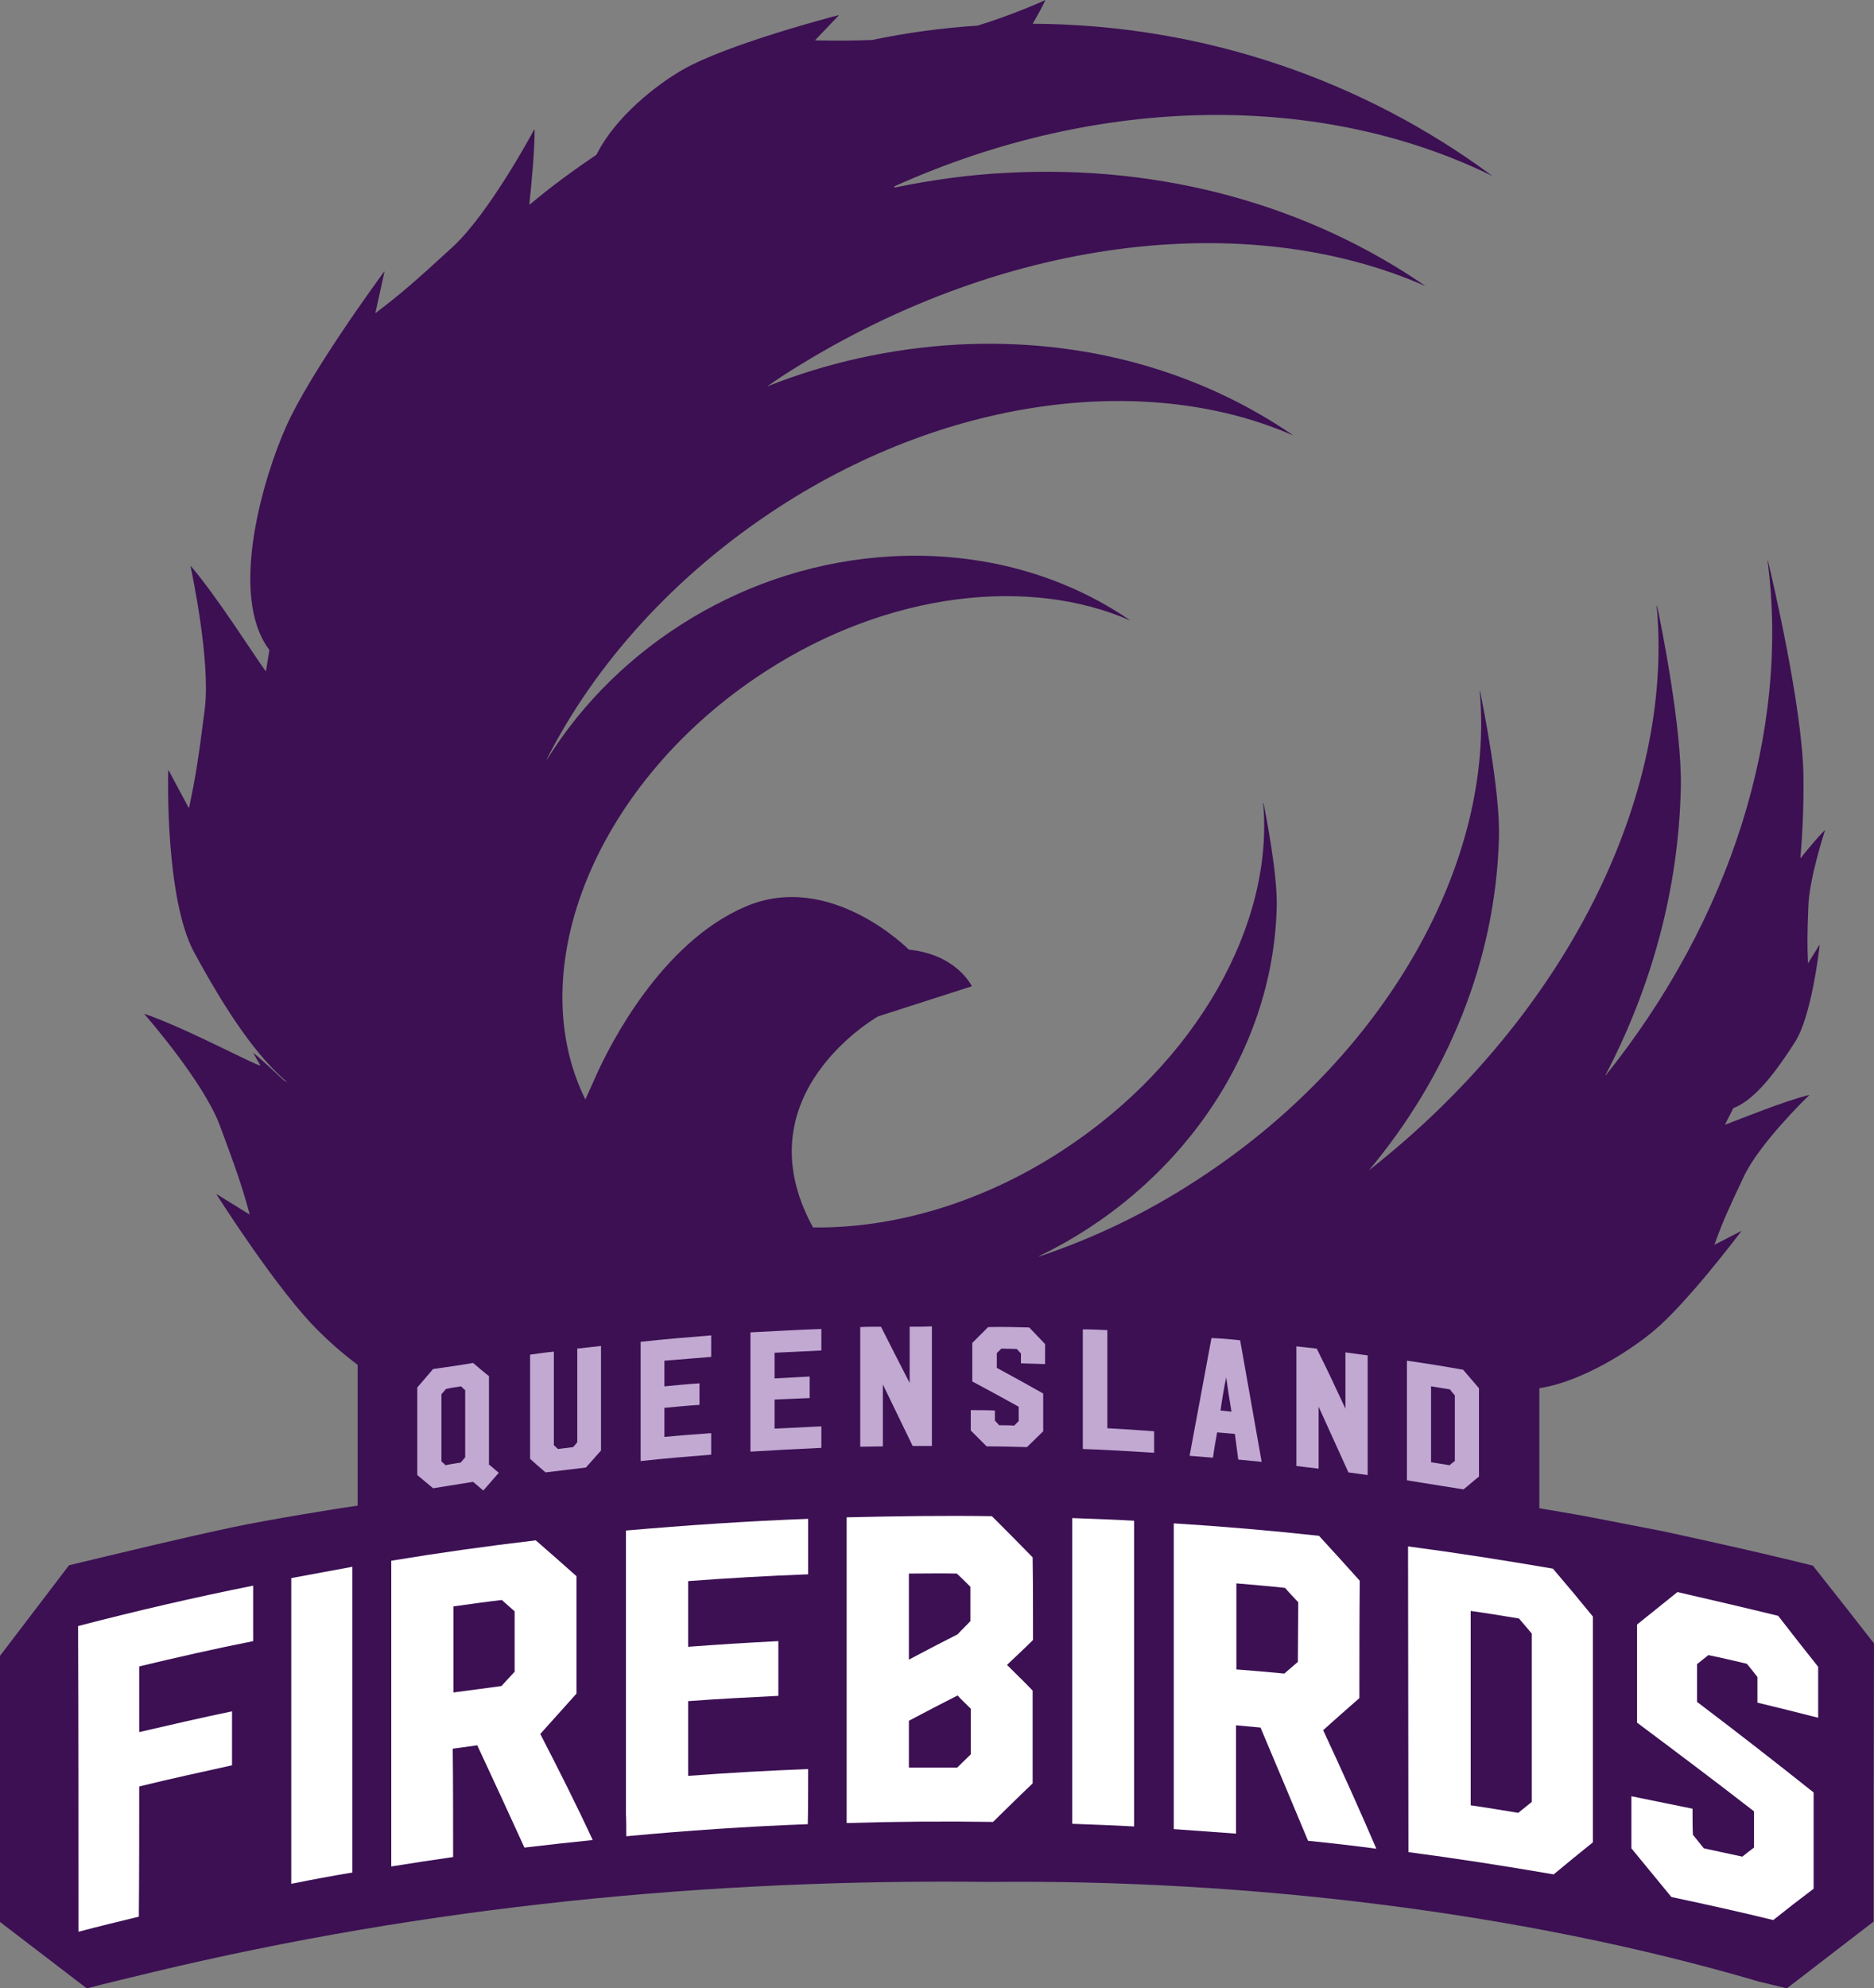 <?xml version="1.0" encoding="utf-8"?>
<!-- Generator: Adobe Illustrator 28.0.0, SVG Export Plug-In . SVG Version: 6.00 Build 0)  -->
<svg version="1.1" id="Layer_1" xmlns="http://www.w3.org/2000/svg" xmlns:xlink="http://www.w3.org/1999/xlink" x="0px" y="0px"
	 viewBox="0 0 496.7 526.8" style="enable-background:new 0 0 496.7 526.8;" xml:space="preserve">
<rect x="0" y="0" width="496.7" height="526.8" fill="#808080" stroke="none"/>
<style type="text/css">
	.st0{fill:#3C1053;}
	.st1{fill:#FFFFFF;}
	.st2{fill:#C1A9D2;}
</style>
<g>
	<g>
		<path class="st0" d="M262.5,498.6c67.1-0.7,140.5,7.8,203.7,26.4l7.4,1.8c7.4-5.7,15.6-12,23-17.7v-33l0.1-40.7l0,0l-2.2-2.8
			c-3.5-4.5-7.1-9.1-10.6-13.5l-3.4-4.3l0,0l-5.3-1.3c-9.1-2.2-18.4-4.3-27.5-6.3l-7.4-1.6l-20.1-3.9l-5.7-1l-6.5-1.1l0,0v-31.8l0,0
			c11.5-1.8,24.2-10.1,30.2-15.1c8.8-7.3,22.2-25,23.4-26.6c0,0,0-0.1,0,0l-7.2,3.7c0,0-0.1,0,0,0c2.1-5.9,3.6-9.2,7.8-18.1
			c4-8.5,16.2-20.5,17.3-21.5v-0.1c-6.8,1.7-17.5,6.1-22.3,7.9l0,0c0.7-1.5,1.5-2.9,2.2-4.4l0,0c4.9-1.9,10-7.5,16.4-17.6
			c4.3-6.7,6.3-23.9,6.5-25.6c0,0,0,0-0.1,0l-2.9,4.7h-0.1c-0.2-4.7-0.2-7.5,0.1-14.9c0.2-7.1,4-18.9,4.4-20.2c0,0,0-0.1-0.1,0
			c-1.9,1.9-4.2,4.7-6.3,7.3h-0.1c0.6-7.2,0.9-14.4,0.8-21.8c-0.3-18.3-8.3-52.3-9.4-56.9h-0.1c5.9,45.4-9.8,95-42.9,136.3h-0.1
			c12.2-23.3,19.4-49.2,20-76.1c0.4-15.6-5.4-44.2-6.3-48.3h-0.1c4.7,50.5-24,108.6-76.3,149.6c0,0-0.1,0,0,0
			c20.8-24.8,33.7-55.6,34.5-88.4c0.3-12.3-4.3-35-5-38.6h-0.1c4.1,44.7-24.4,96.9-75.2,129.7c-13.5,8.8-27.5,15.4-41.6,20.1
			c0,0-0.1,0,0-0.1c36.3-17.5,62.1-53,63-92.7c0.2-8.6-2.9-24.3-3.5-27.3h-0.1c2.9,31.8-17.4,68.8-53.5,92.2
			c-21.4,13.9-44.8,20.5-65.8,20.2l0,0c-19.3-35.2,17.1-55.8,17.2-55.9l0,0l24.9-8l0,0c-0.3-0.5-4.2-8.4-16.7-9.7l0,0
			c-0.3-0.3-21-21-43.3-11.4c-22.5,9.6-36.1,37.1-39.3,44.1c-1,2.2-1.8,4-3.1,6.9c0,0,0,0-0.1,0c-17.1-34.9,3.2-84.4,47.6-113.2
			c32.8-21.3,70.2-25.3,96.9-13.6l0,0c-17.3-11.9-39.2-18.3-63.2-17c-38.5,2.1-72.6,23.6-91.4,53.8h-0.1
			c12.7-25.1,33.8-48.8,61.5-66.8c46.1-29.9,98.7-35.5,136.2-19.1h0.1c-24.3-16.7-55.1-25.8-88.9-24c-17.7,1-34.7,4.8-50.5,11.1
			c1.3-0.9,2.5-1.7,3.8-2.6c58-37.5,123.7-44.6,170.5-24.1h0.1c-30.4-20.9-68.9-32.2-111-29.9c-10.1,0.5-19.9,1.9-29.6,3.9
			c-0.1-0.2,0-0.1-0.1-0.3c54.8-24.7,113.5-24.8,158.3-2.9h0.1c-34-25.1-76.2-40-121.7-40.2l0,0c1.3-2.2,2.5-4.4,3.4-6.3
			c0,0,0-0.1,0,0c-0.8,0.4-8.9,4-18,6.8l0,0c-9.5,0.6-18.9,1.9-28,3.8l0,0c-5.5,0.2-9.5,0.2-15,0.1c0,0,0,0,0-0.1l6.2-6.5V4
			c-1.9,0.5-29.8,7.8-41.4,14.5c-6.8,3.9-17.8,12.4-22.8,22.5l0,0c-6.1,4.1-12.1,8.5-17.7,13.2h-0.1c0.7-6.8,1.4-14.4,1.4-19.9
			c0,0,0,0-0.1,0c-0.9,1.7-12.2,22.5-21.7,31.2c-9.9,9.1-13.6,12.3-20.3,17.4h-0.1l2.4-10.9c0,0,0-0.1-0.1,0
			c-1.4,1.9-19.6,26.7-26,41.1c-5.9,13.2-15.4,44.6-4.4,59.1l0,0c-0.3,1.8-0.6,3.7-0.9,5.6c0,0,0,0-0.1,0
			c-3.2-4.4-13-19.9-19.8-27.8h-0.1c0.4,1.9,5.3,25,3.8,37.7c-1.7,13.2-2.4,18-4.2,26.3c0,0,0,0-0.1,0l-5.3-9.9h-0.1
			c-0.1,2.2-0.7,34.1,6.8,48.1c9,16.6,16.8,27.8,24.8,34.6c-0.3-0.2-0.7-0.4-1-0.6l0,0c0,0-5.6-5.3-8.1-7.3c0,0,1.2,2.2,1.9,3.3
			c0.6,1.1-19.3-9.7-30.7-13.6c0,0-0.1,0,0,0.1c1.2,1.4,15.6,18,19.9,29.3c4.4,11.8,5.9,16.1,8,23.8c0,0,0,0.1,0,0l-8.9-5.5
			c0,0-0.1,0,0,0c1.2,1.9,16.6,26,27.1,36.3c2.6,2.6,6,5.7,10.4,9v0.3v37.6v-0.6c-4.5,0.6-24.1,3.8-33,5.7
			c-12.8,2.7-30.6,7-43.5,10.1l0,0L0,438.7l0,0v70.5l0,0l23,17.6l0,0c4.2-1.1,13.3-3.3,17.5-4.3
			C113.1,505.1,187.7,497.7,262.5,498.6"/>
		<g>
			<path class="st1" d="M67.1,420.1v14.7c-10.1,2-20.2,4.3-30.2,6.7v17.4c8.2-1.9,16.4-3.8,24.6-5.5c0,4.8,0,9.5,0,14.3
				c-8.2,1.8-16.4,3.6-24.6,5.6c0,11.5,0,23-0.1,34.5c-5.4,1.3-10.7,2.6-16,4c0-27,0-54-0.1-81C36.1,426.8,51.6,423.2,67.1,420.1
				L67.1,420.1z"/>
			<path class="st1" d="M77.2,418.1c5.4-1,10.8-2,16.2-3v81c-5.4,0.9-10.8,1.9-16.2,3C77.2,499.1,77.2,418.1,77.2,418.1z"/>
			<path class="st1" d="M143.2,459.4c3.2-3.6,6.4-7.1,9.6-10.7c0-10.4,0-20.7,0-31.1c-3.6-3.2-7.2-6.4-10.8-9.5
				c-12.8,1.5-25.6,3.3-38.3,5.4c0,27,0,54,0,81c5.5-0.9,11-1.7,16.4-2.5c0-9.6,0-19.1-0.1-28.7c2.2-0.3,4.3-0.6,6.5-0.9
				c4.2,9,8.4,18.1,12.5,27.1c6-0.7,12.1-1.4,18.1-2C152.7,478,148,468.7,143.2,459.4z M136.5,442.8c-1.2,1.3-2.4,2.6-3.6,3.9
				c-4.2,0.6-8.4,1.1-12.7,1.7v-22.8c4.3-0.6,8.5-1.2,12.8-1.7c1.1,1,2.3,2,3.4,3v15.9H136.5z"/>
			<path class="st1" d="M214.2,402.4v14.7c-10.6,0.4-21.2,1-31.8,1.8v17.4c8-0.6,15.9-1.1,23.9-1.5v14.5c-8,0.4-16,0.8-23.9,1.4
				v19.8c10.6-0.8,21.2-1.4,31.8-1.8c0,4.9,0,9.8-0.1,14.6c-16.1,0.6-32.1,1.7-48.1,3.2c0-2,0-4-0.1-6v-75
				C182,404.1,198.1,403,214.2,402.4L214.2,402.4z"/>
			<path class="st1" d="M273.8,434.5c0-7.3,0-14.6-0.1-21.9c-3.6-3.7-7.2-7.3-10.8-10.9c-12.8-0.2-25.7,0-38.5,0.3v81
				c12.9-0.4,25.9-0.5,38.8-0.3c3.5-3.4,7-6.9,10.5-10.2v-24.6c-2.2-2.3-4.5-4.5-6.8-6.8C269.3,438.8,271.6,436.7,273.8,434.5z
				 M240.9,416.9c4.2,0,8.5-0.1,12.7,0c1.2,1.1,2.4,2.3,3.6,3.5v9.1c-1.1,1.2-2.3,2.3-3.4,3.5c-4.3,2.2-8.6,4.4-12.9,6.7
				L240.9,416.9L240.9,416.9z M257.3,464.8c-1.2,1.2-2.4,2.3-3.6,3.5c-4.3,0-8.5,0-12.8,0v-12.4c4.3-2.3,8.6-4.5,12.9-6.7
				c1.1,1.2,2.3,2.3,3.5,3.5V464.8z"/>
			<path class="st1" d="M284.2,402.2c5.5,0.2,11,0.4,16.4,0.7v81c-5.5-0.3-11-0.5-16.4-0.7V402.2z"/>
			<path class="st1" d="M350.7,458.4c3.2-2.9,6.4-5.7,9.6-8.5c0-10.4,0-20.7,0.1-31.1c-3.6-4-7.2-8-10.8-11.9
				c-12.8-1.4-25.6-2.5-38.5-3.3c0,27,0,54,0,81c5.5,0.4,11,0.8,16.5,1.2c0-9.6,0-19.2,0-28.7c2.2,0.2,4.4,0.4,6.5,0.6
				c4.2,10,8.4,19.9,12.6,30c6,0.6,12.1,1.3,18.1,2.1C360.2,479.1,355.5,468.7,350.7,458.4z M344,440.3c-1.2,1-2.4,2.1-3.6,3.1
				c-4.2-0.4-8.5-0.8-12.7-1.1v-22.8c4.3,0.4,8.6,0.7,12.9,1.2c1.1,1.3,2.3,2.5,3.5,3.8L344,440.3L344,440.3z"/>
			<path class="st1" d="M411.6,415.6c-12.8-2.2-25.6-4.2-38.4-5.9c0,27,0.1,54,0.1,81c12.9,1.7,25.7,3.7,38.5,5.9
				c3.5-2.9,6.9-5.7,10.4-8.5v-59.8C418.7,424,415.2,419.8,411.6,415.6z M406,477.4c-1.2,1-2.4,1.9-3.6,2.9c-4.2-0.7-8.4-1.4-12.6-2
				v-51.5c4.3,0.6,8.5,1.3,12.8,2c1.1,1.3,2.3,2.7,3.4,4L406,477.4L406,477.4z"/>
			<path class="st1" d="M471.3,428.1c3.5,4.5,7,9,10.6,13.5c0,4.5,0,9,0,13.5c-5.4-1.4-10.7-2.7-16.1-4v-6.8
				c-0.9-1.2-1.9-2.4-2.8-3.5c-3.4-0.8-6.8-1.6-10.2-2.3c-1,0.8-2,1.6-3,2.4v10c10.3,7.8,20.6,15.8,30.9,24v25.5
				c-3.6,2.7-7.2,5.5-10.7,8.3c-9-2.2-18-4.2-27-6.1c-3.5-4.3-7.1-8.6-10.6-12.9c0-4.6,0-9.2,0-13.8c5.4,1.1,10.8,2.2,16.2,3.3
				c0,2.3,0,4.6,0.1,6.9c1,1.2,1.9,2.4,2.9,3.6c3.4,0.7,6.8,1.5,10.2,2.2c1-0.8,2-1.6,3.1-2.4v-9.6c-10.3-8-20.7-15.8-31-23.5v-26
				c3.6-2.9,7.1-5.7,10.7-8.6C453.3,423.8,462.3,425.9,471.3,428.1L471.3,428.1z"/>
		</g>
	</g>
	<g>
		<path class="st2" d="M122.1,387.5c0.4-0.5,0.8-0.9,1.2-1.4v-17.8c-0.4-0.3-0.7-0.6-1.1-1c-1.3,0.2-2.7,0.4-4,0.7
			c-0.4,0.5-0.8,0.9-1.2,1.4v17.8c0.4,0.3,0.7,0.6,1.1,1C119.4,387.9,120.8,387.7,122.1,387.5 M125.4,361.1c1.4,1.2,2.8,2.4,4.2,3.5
			c0,7.7,0,15.5,0,23.2l-0.1,0.1c0.9,0.8,1.8,1.5,2.7,2.3c-1.4,1.6-2.7,3.1-4.1,4.7c-0.9-0.8-1.8-1.5-2.7-2.3l0,0
			c-3.5,0.6-7.1,1.1-10.6,1.7c-1.4-1.2-2.8-2.3-4.2-3.5v-23.2c1.4-1.6,2.8-3.3,4.2-4.9C118.4,362.2,121.9,361.7,125.4,361.1"/>
		<path class="st2" d="M159.3,356.6c0,9.2,0,18.4,0,27.7c-1.3,1.5-2.7,3-4,4.5c-3.6,0.4-7.1,0.9-10.7,1.3c-1.4-1.2-2.8-2.4-4.1-3.6
			v-27.6c2.1-0.3,4.2-0.6,6.3-0.8v24.8c0.4,0.3,0.7,0.7,1.1,1c1.3-0.2,2.7-0.3,4-0.5c0.4-0.4,0.8-0.9,1.1-1.3v-24.8
			C155.1,357.1,157.2,356.8,159.3,356.6"/>
		<path class="st2" d="M188.5,353.8v5.7c-4.1,0.3-8.2,0.7-12.4,1c0,2.3,0,4.5,0,6.8c3.1-0.3,6.2-0.6,9.3-0.8v5.7
			c-3.1,0.2-6.2,0.5-9.3,0.8c0,2.6,0,5.2,0,7.7c4.1-0.4,8.2-0.7,12.4-1c0,1.9,0,3.8,0,5.7c-6.2,0.5-12.5,1-18.7,1.7
			c0-0.8,0-1.6,0-2.3v-29.3C176,354.8,182.3,354.3,188.5,353.8"/>
		<path class="st2" d="M217.7,352.1v5.7c-4.1,0.2-8.3,0.4-12.4,0.6v6.8c3.1-0.2,6.2-0.3,9.3-0.5v5.7c-3.1,0.1-6.2,0.3-9.3,0.4v7.7
			c4.1-0.2,8.3-0.4,12.4-0.6c0,1.9,0,3.8,0,5.7c-6.3,0.3-12.5,0.6-18.8,1c0-0.8,0-1.6,0-2.3V353
			C205.1,352.7,211.4,352.3,217.7,352.1"/>
		<path class="st2" d="M241.1,366.4v-14.9c2,0,3.9,0,5.9-0.1v31.7c-1.7,0-3.4,0-5.1,0c-2.6-5.4-5.3-10.9-7.9-16.3c0,5.5,0,11,0,16.4
			c-2,0-4,0.1-6,0.1v-31.7c1.8-0.1,3.6-0.1,5.5-0.1C236,356.5,238.6,361.5,241.1,366.4"/>
		<path class="st2" d="M272.8,351.7c1.4,1.5,2.8,2.9,4.2,4.4v5.3c-2.1-0.1-4.3-0.1-6.4-0.2v-2.6c-0.4-0.4-0.7-0.8-1.1-1.2
			c-1.4,0-2.7-0.1-4.1-0.1c-0.4,0.4-0.8,0.8-1.2,1.2c0,1.3,0,2.6,0,3.9c4.1,2.2,8.2,4.5,12.3,6.8v10c-1.4,1.4-2.9,2.8-4.3,4.2
			c-3.6-0.1-7.1-0.2-10.7-0.2c-1.4-1.4-2.8-2.8-4.2-4.2v-5.4c2.1,0,4.3,0,6.4,0.1c0,0.9,0,1.8,0,2.7c0.4,0.4,0.8,0.8,1.1,1.2
			c1.3,0,2.7,0,4,0.1c0.4-0.4,0.8-0.8,1.2-1.2v-3.8c-4.1-2.3-8.2-4.5-12.3-6.7v-10.2c1.4-1.4,2.8-2.8,4.2-4.2
			C265.6,351.5,269.2,351.6,272.8,351.7"/>
		<path class="st2" d="M293.5,352.4c0,8.7,0,17.3,0,26c4.1,0.2,8.3,0.5,12.4,0.8v5.7c-6.3-0.4-12.6-0.8-18.9-1v-31.7
			C289.2,352.2,291.3,352.3,293.5,352.4"/>
		<path class="st2" d="M323.5,373.7c1,0.1,1.9,0.2,2.9,0.3c-0.5-3-1-6.1-1.4-9.1C324.4,367.8,323.9,370.8,323.5,373.7 M328.7,355.1
			c1.9,10.7,3.8,21.5,5.7,32.2c-2.1-0.2-4.1-0.4-6.2-0.6c-0.3-2.3-0.6-4.6-0.9-6.8c-1.6-0.1-3.1-0.3-4.7-0.4
			c-0.4,2.2-0.8,4.4-1.1,6.7c-2.1-0.2-4.1-0.3-6.2-0.5c1.9-10.4,3.9-20.8,5.8-31.2C323.6,354.6,326.1,354.8,328.7,355.1"/>
		<path class="st2" d="M356.6,373.2v-14.9c2,0.3,3.9,0.5,5.9,0.8v31.7c-1.7-0.2-3.4-0.5-5.1-0.7c-2.6-5.8-5.3-11.6-7.9-17.4
			c0,5.5,0,11,0,16.4c-2-0.2-4-0.5-5.9-0.7v-31.7c1.8,0.2,3.6,0.4,5.4,0.6C351.6,362.5,354.1,367.8,356.6,373.2"/>
		<path class="st2" d="M379.3,387.4c1.6,0.3,3.3,0.5,4.9,0.8c0.5-0.4,0.9-0.8,1.4-1.1v-17.4c-0.4-0.5-0.9-1-1.3-1.6
			c-1.7-0.3-3.3-0.5-5-0.8V387.4z M387.8,362.9c1.4,1.6,2.8,3.3,4.2,4.9v23.4c-1.4,1.1-2.7,2.3-4.1,3.4c-5-0.8-10-1.6-15-2.4
			c0-10.6,0-21.1,0-31.7C377.8,361.2,382.8,362,387.8,362.9"/>
	</g>
</g>
</svg>
